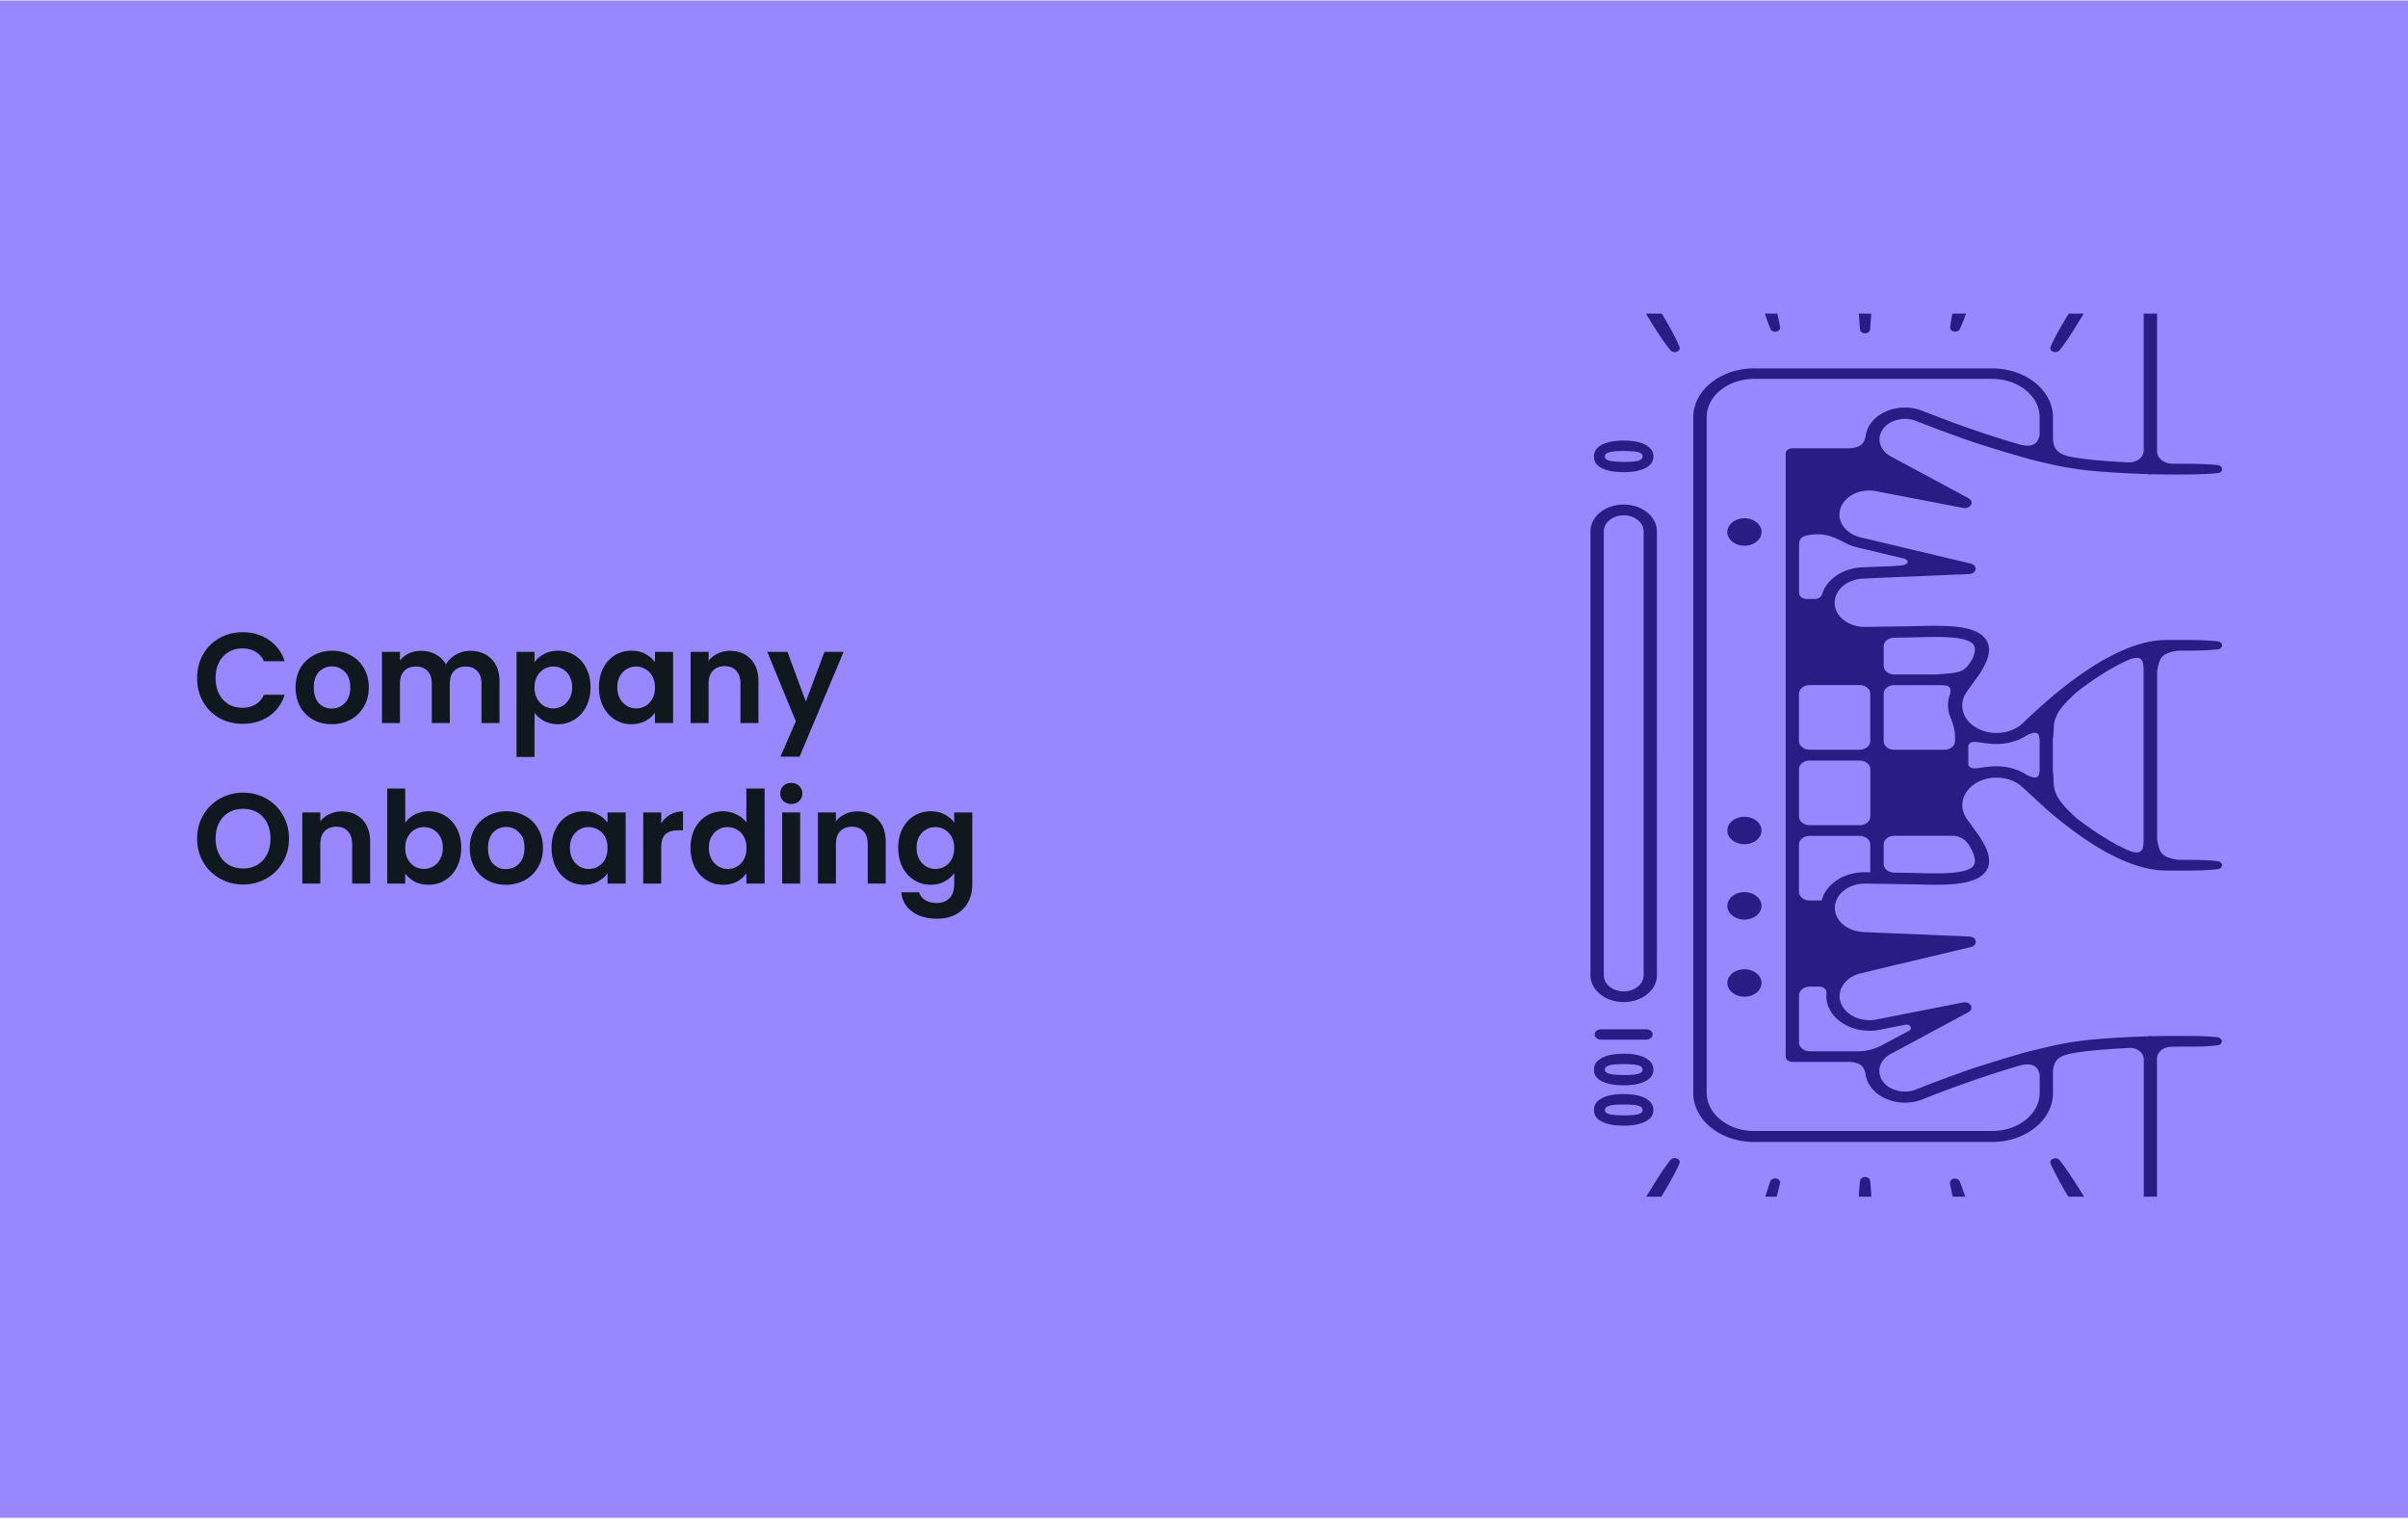 <svg xmlns="http://www.w3.org/2000/svg" width="300" height="190" fill="none"><path fill="#9887FF" d="M0 .066h300v189H0z"/><path fill="#0F171F" d="M24.56 84.466c0-1.098.245-2.08.736-2.944a5.312 5.312 0 0 1 2.032-2.032c.864-.49 1.83-.736 2.896-.736 1.248 0 2.341.32 3.28.96.939.64 1.595 1.526 1.968 2.656h-2.576c-.256-.533-.619-.933-1.088-1.2-.459-.266-.992-.4-1.6-.4a3.31 3.31 0 0 0-1.744.464 3.128 3.128 0 0 0-1.184 1.28c-.277.555-.416 1.206-.416 1.952 0 .736.139 1.387.416 1.952a3.24 3.24 0 0 0 1.184 1.296c.512.3 1.093.448 1.744.448.608 0 1.141-.133 1.6-.4.47-.277.832-.682 1.088-1.216h2.576c-.373 1.142-1.03 2.032-1.968 2.672-.928.63-2.021.944-3.28.944-1.067 0-2.032-.24-2.896-.72a5.463 5.463 0 0 1-2.032-2.032c-.49-.864-.736-1.845-.736-2.944Zm16.761 5.744c-.853 0-1.621-.186-2.304-.56a4.2 4.2 0 0 1-1.616-1.616c-.384-.693-.576-1.493-.576-2.4 0-.906.198-1.706.592-2.4a4.168 4.168 0 0 1 1.648-1.6c.694-.384 1.467-.576 2.32-.576.854 0 1.627.192 2.32.576a4.061 4.061 0 0 1 1.632 1.6c.406.694.608 1.494.608 2.4 0 .907-.208 1.707-.624 2.4a4.251 4.251 0 0 1-1.664 1.616c-.693.374-1.472.56-2.336.56Zm0-1.952c.406 0 .784-.096 1.136-.288a2.19 2.19 0 0 0 .864-.896c.214-.394.32-.874.32-1.44 0-.842-.224-1.488-.672-1.936a2.145 2.145 0 0 0-1.616-.688c-.64 0-1.178.23-1.616.688-.426.448-.64 1.094-.64 1.936 0 .843.208 1.494.624 1.952.427.448.96.672 1.6.672Zm17.275-7.184c1.088 0 1.963.336 2.624 1.008.672.662 1.008 1.59 1.008 2.784v5.2h-2.24V85.17c0-.693-.176-1.22-.528-1.584-.352-.373-.832-.56-1.44-.56s-1.093.187-1.456.56c-.352.363-.528.891-.528 1.584v4.896h-2.24V85.17c0-.693-.176-1.22-.528-1.584-.352-.373-.832-.56-1.44-.56-.618 0-1.109.187-1.472.56-.352.363-.528.891-.528 1.584v4.896h-2.24v-8.864h2.24v1.072a2.997 2.997 0 0 1 1.104-.88c.459-.213.96-.32 1.504-.32.694 0 1.312.15 1.856.448a3.03 3.03 0 0 1 1.264 1.248 3.223 3.223 0 0 1 1.248-1.232 3.62 3.62 0 0 1 1.792-.464Zm7.998 1.408c.288-.405.683-.74 1.184-1.008.512-.277 1.093-.416 1.744-.416a3.836 3.836 0 0 1 3.504 2.16c.363.683.544 1.478.544 2.384 0 .907-.181 1.712-.544 2.416-.352.694-.837 1.232-1.456 1.616a3.755 3.755 0 0 1-2.048.576c-.65 0-1.227-.133-1.728-.4a3.714 3.714 0 0 1-1.2-1.008v5.488h-2.24V81.202h2.24v1.28Zm4.688 3.12c0-.533-.112-.992-.336-1.376a2.189 2.189 0 0 0-.864-.896 2.268 2.268 0 0 0-1.152-.304c-.405 0-.79.107-1.152.32-.352.203-.64.502-.864.896-.213.395-.32.86-.32 1.392 0 .534.107.998.32 1.392.224.395.512.7.864.912.363.203.747.304 1.152.304.416 0 .8-.106 1.152-.32.363-.213.65-.517.864-.912.224-.394.336-.864.336-1.408Zm3.34 0c0-.896.176-1.69.528-2.384.362-.693.848-1.226 1.456-1.6a3.918 3.918 0 0 1 2.064-.56c.661 0 1.237.134 1.728.4.501.267.901.603 1.2 1.008v-1.264h2.256v8.864h-2.256V88.77c-.288.416-.688.763-1.2 1.04-.502.267-1.083.4-1.744.4-.747 0-1.43-.192-2.048-.576-.608-.384-1.094-.922-1.456-1.616-.352-.704-.528-1.509-.528-2.416Zm6.976.032c0-.544-.107-1.008-.32-1.392a2.19 2.19 0 0 0-.864-.896 2.265 2.265 0 0 0-1.168-.32c-.416 0-.8.102-1.152.304-.352.203-.64.502-.864.896-.214.384-.32.843-.32 1.376 0 .534.106 1.003.32 1.408.224.395.512.7.864.912.362.214.746.32 1.152.32.416 0 .805-.1 1.168-.304.362-.213.65-.512.864-.896.213-.394.32-.864.32-1.408Zm9.356-4.56c1.056 0 1.909.336 2.56 1.008.65.662.976 1.59.976 2.784v5.2h-2.24V85.17c0-.704-.177-1.242-.528-1.616-.352-.384-.832-.576-1.44-.576-.62 0-1.11.192-1.472.576-.353.374-.529.912-.529 1.616v4.896h-2.24v-8.864h2.24v1.104a3.037 3.037 0 0 1 1.136-.896 3.52 3.52 0 0 1 1.537-.336Zm14.146.128-5.488 13.056h-2.384l1.92-4.416-3.552-8.64h2.512l2.288 6.192 2.32-6.192h2.384Zm-74.812 28.976a5.783 5.783 0 0 1-2.88-.736 5.508 5.508 0 0 1-2.08-2.032c-.512-.874-.768-1.861-.768-2.96 0-1.088.256-2.064.768-2.928a5.481 5.481 0 0 1 2.08-2.048 5.786 5.786 0 0 1 2.88-.736c1.056 0 2.016.246 2.88.736a5.366 5.366 0 0 1 2.064 2.048c.512.864.768 1.84.768 2.928 0 1.099-.256 2.086-.768 2.96a5.39 5.39 0 0 1-2.064 2.032 5.783 5.783 0 0 1-2.88.736Zm0-2c.672 0 1.264-.149 1.776-.448a3.174 3.174 0 0 0 1.2-1.312c.288-.565.432-1.221.432-1.968 0-.746-.144-1.397-.432-1.952a3.077 3.077 0 0 0-1.2-1.296c-.512-.298-1.104-.448-1.776-.448-.672 0-1.27.15-1.792.448a3.077 3.077 0 0 0-1.2 1.296c-.288.555-.432 1.206-.432 1.952 0 .747.144 1.403.432 1.968a3.174 3.174 0 0 0 1.2 1.312c.523.299 1.12.448 1.792.448Zm12.29-7.104c1.056 0 1.91.336 2.56 1.008.651.662.977 1.59.977 2.784v5.2h-2.24v-4.896c0-.704-.176-1.242-.529-1.616-.351-.384-.831-.576-1.44-.576-.618 0-1.109.192-1.471.576-.352.374-.529.912-.529 1.616v4.896h-2.24v-8.864h2.24v1.104a3.044 3.044 0 0 1 1.136-.896 3.52 3.52 0 0 1 1.536-.336Zm7.907 1.424a3.228 3.228 0 0 1 1.184-1.04c.512-.266 1.093-.4 1.744-.4.757 0 1.44.187 2.048.56.618.374 1.104.907 1.456 1.6.362.683.544 1.478.544 2.384 0 .907-.182 1.712-.544 2.416a3.968 3.968 0 0 1-1.456 1.616 3.755 3.755 0 0 1-2.048.576c-.662 0-1.243-.128-1.744-.384a3.46 3.46 0 0 1-1.184-1.024v1.264h-2.24v-11.84h2.24v4.272Zm4.688 3.104c0-.533-.112-.992-.336-1.376a2.195 2.195 0 0 0-.864-.896 2.275 2.275 0 0 0-2.304.016c-.352.203-.64.502-.864.896-.214.395-.32.859-.32 1.392 0 .534.106.998.32 1.392.224.395.512.699.864.912a2.32 2.32 0 0 0 1.152.304c.416 0 .8-.106 1.152-.32.362-.213.65-.517.864-.912.224-.394.336-.864.336-1.408Zm7.851 4.608c-.853 0-1.621-.186-2.304-.56a4.196 4.196 0 0 1-1.616-1.616c-.384-.693-.576-1.493-.576-2.4 0-.906.198-1.706.592-2.4a4.174 4.174 0 0 1 1.648-1.6c.694-.384 1.467-.576 2.32-.576.854 0 1.627.192 2.32.576a4.068 4.068 0 0 1 1.632 1.6c.406.694.608 1.494.608 2.4 0 .907-.208 1.707-.624 2.4a4.247 4.247 0 0 1-1.664 1.616c-.693.374-1.472.56-2.336.56Zm0-1.952c.406 0 .784-.096 1.136-.288.363-.202.651-.501.864-.896.214-.394.32-.874.32-1.44 0-.842-.224-1.488-.672-1.936a2.147 2.147 0 0 0-1.616-.688c-.64 0-1.178.23-1.616.688-.426.448-.64 1.094-.64 1.936 0 .843.208 1.494.624 1.952.427.448.96.672 1.6.672Zm5.692-2.656c0-.896.175-1.69.528-2.384.362-.693.847-1.226 1.456-1.6a3.92 3.92 0 0 1 2.063-.56c.662 0 1.238.134 1.728.4a3.51 3.51 0 0 1 1.2 1.008v-1.264h2.257v8.864h-2.256v-1.296c-.288.416-.688.763-1.2 1.04-.502.267-1.083.4-1.745.4a3.804 3.804 0 0 1-2.047-.576c-.609-.384-1.094-.922-1.457-1.616-.352-.704-.527-1.509-.527-2.416Zm6.976.032c0-.544-.107-1.008-.32-1.392a2.195 2.195 0 0 0-.865-.896 2.268 2.268 0 0 0-1.168-.32c-.415 0-.8.102-1.151.304a2.34 2.34 0 0 0-.865.896c-.213.384-.32.843-.32 1.376 0 .534.107 1.003.32 1.408.225.395.513.699.865.912.362.214.746.32 1.151.32a2.35 2.35 0 0 0 1.168-.304 2.32 2.32 0 0 0 .864-.896c.214-.394.32-.864.32-1.408Zm6.683-3.056a3.176 3.176 0 0 1 1.12-1.104 3.19 3.19 0 0 1 1.6-.4v2.352h-.592c-.704 0-1.237.166-1.6.496-.352.331-.528.907-.528 1.728v4.416h-2.24v-8.864h2.24v1.376Zm3.653 3.024c0-.896.176-1.69.528-2.384.363-.693.853-1.226 1.472-1.6a3.92 3.92 0 0 1 2.064-.56 3.7 3.7 0 0 1 1.648.384c.523.246.939.576 1.248.992v-4.208h2.272v11.84h-2.272v-1.312c-.277.438-.667.79-1.168 1.056-.501.267-1.083.4-1.744.4-.747 0-1.43-.192-2.048-.576-.619-.384-1.11-.922-1.472-1.616-.352-.704-.528-1.509-.528-2.416Zm6.976.032c0-.544-.107-1.008-.32-1.392a2.195 2.195 0 0 0-.864-.896 2.268 2.268 0 0 0-1.168-.32c-.416 0-.8.102-1.152.304-.352.203-.64.502-.864.896-.213.384-.32.843-.32 1.376 0 .534.107 1.003.32 1.408.224.395.512.699.864.912.363.214.747.32 1.152.32.416 0 .805-.101 1.168-.304.363-.213.65-.512.864-.896.213-.394.32-.864.32-1.408Zm5.58-5.488c-.395 0-.726-.122-.992-.368a1.283 1.283 0 0 1-.384-.944c0-.373.128-.682.384-.928.266-.256.597-.384.992-.384.394 0 .72.128.976.384.266.246.4.555.4.928 0 .374-.134.688-.4.944-.256.246-.582.368-.976.368Zm1.104 1.056v8.864h-2.24v-8.864h2.24Zm7.125-.128c1.056 0 1.909.336 2.56 1.008.651.662.976 1.59.976 2.784v5.2h-2.24v-4.896c0-.704-.176-1.242-.528-1.616-.352-.384-.832-.576-1.44-.576-.619 0-1.109.192-1.472.576-.352.374-.528.912-.528 1.616v4.896h-2.24v-8.864h2.24v1.104a3.044 3.044 0 0 1 1.136-.896 3.518 3.518 0 0 1 1.536-.336Zm9.138-.016c.661 0 1.243.134 1.744.4.501.256.896.592 1.184 1.008v-1.264h2.256v8.928c0 .822-.165 1.552-.496 2.192a3.622 3.622 0 0 1-1.488 1.536c-.661.384-1.461.576-2.4.576-1.259 0-2.293-.293-3.104-.88-.8-.586-1.253-1.386-1.36-2.4h2.224c.117.406.368.726.752.96.395.246.869.368 1.424.368.651 0 1.179-.197 1.584-.592.405-.384.608-.97.608-1.76v-1.376c-.288.416-.688.763-1.2 1.04-.501.278-1.077.416-1.728.416a3.807 3.807 0 0 1-2.048-.576c-.619-.384-1.109-.922-1.472-1.616-.352-.704-.528-1.509-.528-2.416 0-.896.176-1.69.528-2.384.363-.693.848-1.226 1.456-1.6a3.922 3.922 0 0 1 2.064-.56Zm2.928 4.576c0-.544-.107-1.008-.32-1.392a2.191 2.191 0 0 0-.864-.896 2.269 2.269 0 0 0-1.168-.32c-.416 0-.8.102-1.152.304-.352.203-.64.502-.864.896-.213.384-.32.843-.32 1.376 0 .534.107 1.003.32 1.408.224.395.512.699.864.912.363.214.747.32 1.152.32.416 0 .805-.101 1.168-.304a2.32 2.32 0 0 0 .864-.896c.213-.394.32-.864.32-1.408Z"/><g fill="#2A1C85" clip-path="url(#a)"><path d="M232.985 175.402c.292-2.359.224-4.711.254-7.069.023-2.364.015-4.728.023-7.087l-.038-5.883c-.007-.614.614-1.107 1.371-1.107h.015c.756.006 1.505 0 2.262-.012 1.505-.024 3.018-.06 4.524-.181.315-.024.569-.24.562-.517-.008-.259-.27-.463-.592-.487-1.498-.121-2.996-.157-4.494-.175a94.788 94.788 0 0 0-2.262-.012h-.038c-.756 0-1.37-.487-1.37-1.095-.008-1.57-.038-3.14-.217-4.71-.03-.253-.3-.463-.645-.457-.322.006-.576.222-.606.481-.262 2.358-.195 4.71-.225 7.069l-.045 7.092c.008 2.365 0 4.729.023 7.087.029 2.364-.038 4.728.254 7.093.03.252.3.457.644.451.307-.012.562-.229.6-.481Zm14.778-21.152c.262 0 .532.006.801.006.907.006 1.82-.006 2.727-.018.906-.006 1.82-.018 2.726-.048.906-.03 1.82-.066 2.726-.126.323-.024.585-.241.57-.518-.008-.258-.277-.463-.599-.487a81.637 81.637 0 0 0-2.704-.126c-.907-.03-1.821-.043-2.727-.049-.906-.006-1.82-.024-2.726-.012-.412 0-.817 0-1.229.006-.771.006-1.438-.415-1.617-1.016-.465-1.576-.944-3.153-1.566-4.705-.105-.252-.442-.409-.779-.324-.299.072-.472.324-.427.571.375 2.106.981 4.163 1.558 6.232l1.745 6.221 1.813 6.208c.614 2.07 1.168 4.145 2 6.172.105.253.442.41.779.325.299-.072.472-.319.427-.571-.36-2.106-.989-4.163-1.558-6.233l-1.745-6.22-1.236-4.235c-.15-.542.359-1.059 1.041-1.053Zm-49.757 9.252c1.116-1.468 2.052-3.014 2.996-4.548a529.873 529.873 0 0 0 2.329-3.802c.337-.553 1.041-.908 1.813-.902.337 0 .681.006 1.018.006.952.006 1.903-.012 2.854-.018.951-.006 1.903-.024 2.854-.054.951-.03 1.902-.066 2.854-.121.322-.018.584-.24.576-.517-.007-.259-.284-.463-.606-.487-.944-.06-1.88-.09-2.824-.121-.951-.024-1.903-.048-2.854-.054-.951-.006-1.902-.024-2.854-.018h-.142c-.607 0-1.004-.505-.742-.944.45-.752.907-1.51 1.349-2.262.913-1.558 1.887-3.092 2.606-4.723.105-.246-.03-.529-.359-.637a.722.722 0 0 0-.772.21c-1.153 1.456-2.045 3.014-3.003 4.548-.952 1.54-1.895 3.092-2.839 4.638-.929 1.553-1.865 3.099-2.779 4.657-.921 1.552-1.857 3.104-2.606 4.722-.113.241.015.518.329.638.292.108.637.006.802-.211Zm22.56-11.442c.082-.295.157-.59.232-.878.173-.632.337-1.27.495-1.901.157-.632.322-1.27.471-1.901.068-.265-.157-.536-.501-.584-.33-.048-.637.132-.727.385-.202.62-.404 1.233-.599 1.853-.202.626-.397 1.251-.592 1.883l-.719 2.346a.524.524 0 0 0-.09.277v.024c-.112.373-.232.752-.337 1.125l-1.101 3.778c-.359 1.263-.689 2.527-.884 3.82-.037.253.165.499.502.553.315.055.622-.108.719-.349.525-1.221.914-2.472 1.281-3.729l1.064-3.79v-.006c.119-.421.584-.728 1.123-.722h.629c.734.006 1.461-.006 2.187-.018.734-.012 1.461-.03 2.188-.054.734-.031 1.46-.067 2.187-.121.314-.024.569-.24.561-.517-.007-.253-.269-.463-.591-.487-.719-.055-1.446-.085-2.165-.121a132.984 132.984 0 0 0-4.374-.072h-.157c-.51.018-.907-.373-.802-.794Z"/><path d="M266.705 24.627c-1.093 1.48-2.052 3.014-2.996 4.548l-1.43 2.316-1.416 2.316a391.95 391.95 0 0 0-2.786 4.656c-.907 1.558-1.895 3.092-2.607 4.729-.105.24.03.529.36.631a.722.722 0 0 0 .771-.21c1.161-1.456 2.045-3.014 3.004-4.548.569-.915 1.123-1.83 1.685-2.743.404-.668 1.243-1.09 2.165-1.09h2.344c.704 0 1.273.458 1.273 1.023v19.87c0 .855-.891 1.529-1.955 1.474-1.453-.078-2.898-.18-4.336-.312a35.84 35.84 0 0 1-2.966-.421c-.502-.133-.997-.295-1.349-.572-.494-.385-.629-.968-.696-1.516v-2.791c0-3.37-3.401-6.1-7.595-6.1h-29.624c-4.194 0-7.595 2.73-7.595 6.1v84.161c0 3.369 3.401 6.101 7.595 6.101h29.624c4.194 0 7.595-2.732 7.595-6.101v-2.791c.067-.547.209-1.131.696-1.516.367-.289.884-.451 1.401-.583a31.258 31.258 0 0 1 2.914-.403c1.475-.139 2.958-.241 4.449-.319 1.003-.054 1.85.589 1.85 1.395v19.913c0 .589-.592 1.065-1.326 1.065h-2.232c-.966 0-1.85-.452-2.262-1.155l-.502-.855-.981-1.618-1.004-1.612c-.681-1.071-1.385-2.13-2.179-3.152-.173-.223-.54-.313-.847-.169-.269.12-.374.391-.262.626.509 1.131 1.109 2.22 1.73 3.308l.959 1.631.981 1.618a363.181 363.181 0 0 0 2.023 3.212c.337.536.681 1.065 1.041 1.595.352.529.711 1.052 1.086 1.576.165.228.524.319.831.192.285-.12.397-.409.277-.649a44.216 44.216 0 0 0-.861-1.643c-.135-.252-.27-.499-.404-.746-.218-.385.134-.818.659-.818h4.089c.457 0 .832-.301.832-.668v-21.729c0-.8.801-1.456 1.797-1.468.607-.006 1.221-.006 1.835-.006 1.304 0 2.607-.006 3.91-.168.277-.036.51-.217.532-.457.03-.265-.232-.506-.562-.548-1.288-.156-2.584-.162-3.872-.162a122.843 122.843 0 0 0-3.932.024c-.105 0-.203.006-.3.006a1.038 1.038 0 0 0-.24-.03c-.105 0-.209.018-.307.048-2.344.066-4.681.198-7.011.409a36.84 36.84 0 0 0-3.947.577c-.524.103-2.277.506-2.277.506s-1.026.252-1.543.373c-.007 0-.809.216-.809.216s-4.411 1.294-6.561 2.034a161.35 161.35 0 0 0-3.588 1.287c-.592.223-1.183.445-1.775.674l-.884.343-.442.174a4.38 4.38 0 0 1-.359.127c-.472.144-.997.18-1.506.132a3.732 3.732 0 0 1-1.408-.445 2.758 2.758 0 0 1-.989-.921 2.212 2.212 0 0 1-.352-1.179c-.007-.818.532-1.63 1.378-2.093l3.236-1.739 6.487-3.489c.367-.199.509-.626.194-.975-.194-.21-.539-.294-.853-.234h-.008L235 126.752l-1.199.234a4.05 4.05 0 0 1-1.003.085c-.338 0-.667-.055-.989-.133a3.92 3.92 0 0 1-.914-.343 3.333 3.333 0 0 1-1.326-1.191c-.292-.487-.434-1.035-.367-1.57.053-.535.3-1.065.697-1.498.389-.439.936-.788 1.558-.993.075-.024.157-.048.239-.072l.263-.066.591-.144 1.184-.283 2.367-.566 9.46-2.249c.427-.103.719-.482.539-.885-.105-.246-.404-.403-.734-.421h-.008l-11.707-.493-1.46-.066a4.663 4.663 0 0 1-1.169-.193c-.741-.222-1.393-.644-1.827-1.179a2.675 2.675 0 0 1-.48-.872 2.53 2.53 0 0 1-.104-.47 2.457 2.457 0 0 1-.008-.469c.03-.337.112-.643.255-.938.135-.301.352-.572.599-.818.255-.247.547-.458.884-.632a4.69 4.69 0 0 1 1.086-.373c.097-.012.195-.042.292-.048l.292-.03c.202-.006.375-.018.637-.006l1.468.024 2.936.042c.959.006 1.932.042 2.921.06.989.018 1.992.024 3.019-.042a14.468 14.468 0 0 0 1.573-.18c.531-.097 1.078-.235 1.617-.482.135-.054.27-.132.397-.21.135-.073.255-.175.375-.265.12-.09.217-.211.329-.319.098-.114.173-.24.255-.367.285-.517.315-1.059.24-1.522-.008-.12-.045-.228-.068-.343a1.58 1.58 0 0 0-.097-.331l-.112-.318-.135-.307a8.88 8.88 0 0 0-.659-1.161l-.09-.139-.09-.126-.18-.259-.367-.511-.734-1.023-.18-.252c-.06-.085-.104-.145-.149-.223a2.814 2.814 0 0 1-.442-1.408c-.03-.65.179-1.305.591-1.865s1.027-1.022 1.753-1.311c1.446-.602 3.326-.451 4.584.379.082.048.157.102.232.162.075.055.15.109.217.175l.21.186.24.223.974.896.973.897.487.451.502.439a51.245 51.245 0 0 0 4.284 3.315c1.521 1.04 3.124 2.015 4.921 2.797.45.199.914.373 1.386.541.479.163.966.307 1.468.428.509.12 1.026.21 1.566.264.269.024.539.042.816.048l.202.006h.547c1.955-.012 3.91.055 5.865-.168.284-.036.517-.217.539-.457.03-.271-.24-.506-.569-.548-1.626-.18-3.251-.162-4.876-.162-.944-.138-1.94-.367-2.277-1.161-.188-.433-.285-.909-.36-1.384V83.594c.083-.475.172-.95.36-1.384.337-.794 1.333-1.022 2.269-1.16 1.641 0 3.273.005 4.914-.17.284-.03.517-.216.539-.456.03-.271-.24-.506-.577-.542-1.94-.204-3.887-.156-5.827-.162h-.547l-.202.006-.412.012c-.135.006-.27.024-.404.036-.54.048-1.057.15-1.566.265-1.011.24-1.955.583-2.854.974-1.797.788-3.408 1.763-4.921 2.798a51.236 51.236 0 0 0-4.284 3.32 83.708 83.708 0 0 0-1.985 1.769c-.322.3-.644.602-.959.908l-.239.229-.21.186c-.067.067-.142.115-.217.175a1.47 1.47 0 0 1-.232.156c-1.259.83-3.139.987-4.584.38-.727-.295-1.341-.753-1.753-1.312a2.976 2.976 0 0 1-.592-1.865c.015-.325.083-.65.217-.957.06-.156.143-.306.233-.45.045-.079.089-.14.149-.223l.18-.259.734-1.023.367-.511.18-.259.09-.126.09-.144a8.76 8.76 0 0 0 .659-1.156l.135-.306.112-.32.052-.162.038-.168c.022-.114.052-.223.067-.343.075-.47.038-1.01-.247-1.522-.067-.126-.165-.247-.255-.367-.104-.108-.209-.222-.329-.319-.12-.09-.24-.186-.375-.264-.134-.073-.262-.157-.397-.211-.539-.247-1.093-.385-1.625-.481a16.066 16.066 0 0 0-1.573-.18c-1.026-.06-2.03-.055-3.018-.043-.989.018-1.963.054-2.922.06l-2.936.042-1.468.025c-.12 0-.247.005-.337 0-.097-.007-.195-.007-.299-.007l-.293-.036c-.097-.006-.194-.036-.292-.048a4.094 4.094 0 0 1-1.086-.373 4.103 4.103 0 0 1-.891-.625c-.502-.494-.816-1.107-.846-1.745-.06-.638.164-1.281.591-1.817.435-.535 1.079-.956 1.828-1.179a4.638 4.638 0 0 1 1.168-.192l1.461-.067.562-.024c.045.006.082 0 .127-.006l11.018-.463c.449-.018.839-.33.786-.758-.037-.258-.277-.47-.591-.547h-.008l-9.46-2.25-2.367-.566-1.183-.282-.592-.139c-.105-.024-.18-.048-.254-.066-.083-.024-.165-.042-.24-.072a3.966 3.966 0 0 1-.862-.41 3.656 3.656 0 0 1-.696-.583 2.627 2.627 0 0 1-.689-1.498c-.03-.27 0-.541.052-.806a2.95 2.95 0 0 1 .315-.764 3.298 3.298 0 0 1 1.333-1.191c.142-.078.292-.132.442-.199.157-.054.307-.108.472-.144a4.526 4.526 0 0 1 1.992-.042l1.199.235 9.602 1.846h.007c.435.085.914-.12 1.019-.541.068-.259-.09-.517-.359-.668l-6.487-3.489-3.228-1.738c-.846-.464-1.386-1.27-1.378-2.094-.015-.41.127-.818.352-1.185a2.74 2.74 0 0 1 .988-.915 3.8 3.8 0 0 1 3.266-.186l.442.174.884.343c.592.229 1.183.452 1.775.674 1.191.44 2.382.872 3.588 1.288 2.142.74 6.546 2.02 6.546 2.02l.809.223s.008.006.015.006a71.52 71.52 0 0 0 1.543.385l1.303.295s.637.145.967.199c1.288.264 2.614.45 3.947.583 2.329.21 4.666.337 7.003.41.098.03.202.047.315.047.09 0 .165-.012.247-.036.097.006.195.006.292.012 1.311.03 2.629.036 3.932.024a53.077 53.077 0 0 0 1.955-.042 30.79 30.79 0 0 0 1.955-.126c.315-.036.569-.253.547-.535-.015-.241-.262-.44-.569-.47a29.711 29.711 0 0 0-1.933-.126 52.854 52.854 0 0 0-1.955-.036c-.576 0-1.153 0-1.722-.006-1.056-.006-1.918-.698-1.918-1.546V34.565c0-.024.008-.048.008-.066 0-.337-.322-.596-.757-.596h-3.94c-.591 0-.981-.5-.726-.926l.524-.873 1.386-2.328c.929-1.552 1.842-3.11 2.614-4.722.12-.24-.015-.524-.33-.638-.299-.114-.644-.012-.809.21Zm-40.072 98.269c.554 0 .966.36.921.806v.006c-.089.782.113 1.57.532 2.274.435.698 1.101 1.305 1.925 1.726.405.217.854.379 1.318.494a6.41 6.41 0 0 0 1.439.192c.486.018.981-.03 1.438-.126l1.198-.235 2.007-.391c.577-.114.907.499.412.764l-3.265 1.733-.128.072c-.891.481-1.94.74-3.018.74h-5.925c-.749 0-1.356-.488-1.356-1.089v-5.878c0-.601.607-1.088 1.356-1.088h1.146Zm16.928-18.776c.217.042.427.096.629.181.434.174.764.499 1.049.86.374.595.696 1.233.779 1.805.052.312.015.583-.098.788-.112.204-.314.373-.621.511-.308.144-.705.247-1.116.325-.42.078-.877.12-1.334.15-.914.06-1.872.054-2.838.036-.967-.018-1.948-.054-2.937-.06l-1.078-.018c-.734-.012-1.318-.487-1.318-1.077v-2.43c0-.596.599-1.077 1.34-1.077h7.543v.006Zm-11.894 0c.741 0 1.34.481 1.34 1.077v3.459l-.337-.006c-.224-.006-.547 0-.824.012l-.434.042c-.142.018-.285.048-.427.072a6.368 6.368 0 0 0-1.595.548 5.214 5.214 0 0 0-1.296.926 4.333 4.333 0 0 0-.884 1.203 3.81 3.81 0 0 0-.255.716h-1.49c-.742 0-1.341-.481-1.341-1.077v-5.895c0-.596.599-1.077 1.341-1.077h6.202Zm1.348-2.412c0 .595-.599 1.077-1.341 1.077h-6.202c-.741 0-1.341-.482-1.341-1.077v-5.896c0-.595.6-1.077 1.341-1.077h6.202c.742 0 1.341.482 1.341 1.077v5.896Zm22.957-11.858c.322-1.36 1.491-2.454 2.569-3.477.023-.018.03-.036.045-.054a50.085 50.085 0 0 1 2.022-1.492c1.446-.998 2.981-1.925 4.614-2.647.053-.024.105-.042.158-.066.681-.246 1.438-.33 1.595.47.052.252.06.499.082.74v21.482c-.022.241-.03.487-.082.74-.165.8-.921.716-1.61.463a1.674 1.674 0 0 0-.15-.06c-1.641-.722-3.169-1.648-4.614-2.647a44.881 44.881 0 0 1-2.022-1.486c-.015-.018-.03-.042-.053-.06-1.086-1.023-2.254-2.118-2.569-3.477-.172-.74-.075-1.486-.202-2.196v-4.037c.142-.71.045-1.456.217-2.196Zm-1.94 1.83c.045.18.06.354.075.529v3.706c-.015.174-.03.348-.075.529-.172.686-1.004.355-1.543.072-.007 0-.007-.006-.015-.006-1.326-.884-3.146-1.227-4.831-.987-.607.019-1.191.217-1.798.175-.367-.024-.539-.21-.621-.457v-2.359c.082-.246.254-.433.621-.457.615-.042 1.199.163 1.813.18 1.685.235 3.49-.108 4.816-.986.008-.006.015-.006.015-.012.539-.283 1.371-.608 1.543.072Zm-12.156-6.341c.03 0 .052.006.082.006.389.042.816.03.981.385.09.192.068.415.045.62-.172.432-.27.878-.292 1.335-.015.457.052.914.187 1.353.008.03.015.06.03.09.023.049.038.103.06.151l.068.162a8.2 8.2 0 0 1 .479 1.66l.045.338v.878c0 .596-.599 1.077-1.341 1.077h-6.202c-.741 0-1.34-.481-1.34-1.077v-5.896c0-.595.599-1.076 1.34-1.076h5.858v-.006Zm-10.209 0c.741 0 1.34.48 1.34 1.076v5.896c0 .595-.599 1.077-1.34 1.077h-6.202c-.742 0-1.341-.482-1.341-1.077v-5.896c0-.595.599-1.076 1.341-1.076h6.202Zm11.175-5.95c.457.03.906.078 1.326.15.426.073.816.18 1.123.325.307.145.517.313.622.517.112.205.15.476.105.789a3.935 3.935 0 0 1-.33.992c-.022.024-.045.048-.067.084-.42.686-.832 1.306-1.828 1.498-.854.169-1.783.205-2.666.271h-5.109c-.741 0-1.34-.481-1.34-1.077v-2.43c0-.59.584-1.065 1.318-1.077l1.071-.018c.989-.006 1.977-.042 2.936-.06.959-.018 1.918-.024 2.839.036ZM226.91 66.563c1.034.108 1.865.481 2.802.975.142.078.292.144.442.216.029.012.059.03.089.042.023.012.045.018.068.03.165.073.329.145.502.199.112.042.224.066.337.102.112.03.239.066.329.085l.592.138 1.183.283 2.367.565 1.671.397c.382.217.621.511-.008.746-.352.132-.831.102-1.213.157-.023.005-.038.005-.06.011l-2.434.097-1.461.054a6.733 6.733 0 0 0-1.693.27c-1.086.325-2.037.933-2.674 1.715a3.972 3.972 0 0 0-.741 1.372c-.105.349-.487.601-.937.601h-.966c-.532 0-.966-.349-.966-.776v-5.324c.022-.367-.045-.74.06-1.113.195-.698 1.041-.746 1.812-.842h.899Zm13.438-5.498h-.008v-.006l.008.006Zm11.624-5.613c-.067-.012-.142-.03-.209-.042a118.836 118.836 0 0 1-5.611-1.775 143.02 143.02 0 0 1-3.542-1.263c-.585-.223-1.169-.44-1.753-.668l-.876-.343-.435-.168a5.624 5.624 0 0 0-.532-.187 6.021 6.021 0 0 0-2.344-.204 5.666 5.666 0 0 0-2.187.691 4.398 4.398 0 0 0-1.543 1.426 3.476 3.476 0 0 0-.524 1.474c-.098.427-.255.86-.712 1.125-.367.217-.861.289-1.318.325h-7.093a.942.942 0 0 0-.585.192.607.607 0 0 0-.239.47v75.102c0 .18.09.348.239.469.15.12.36.192.585.192h7.093c.464.036.951.109 1.318.325.457.271.614.698.712 1.131.052.511.232 1.017.524 1.468a4.35 4.35 0 0 0 1.543 1.432 5.761 5.761 0 0 0 2.187.692 6.03 6.03 0 0 0 2.884-.391l.434-.175.876-.343 1.753-.668c1.176-.433 2.352-.86 3.543-1.269 1.85-.632 3.715-1.233 5.595-1.775.075-.018.15-.036.225-.048 1.385-.264 1.91.301 2.134 1.209v2.262c0 2.629-2.659 4.765-5.932 4.765h-29.623c-3.273 0-5.932-2.142-5.932-4.765V51.957c0-2.63 2.666-4.765 5.932-4.765h29.616c3.273 0 5.932 2.142 5.932 4.765v2.262c-.217.932-.742 1.498-2.135 1.233Zm-45.983 82.814c0-.608-.322-1.095-.973-1.45-.652-.355-1.558-.535-2.734-.535-1.161 0-2.06.174-2.719.523-.659.349-.981.842-.981 1.474 0 .619.329 1.101.988 1.438.66.336 1.573.499 2.749.499 1.131 0 2.023-.175 2.682-.517.659-.337.988-.819.988-1.432Zm-5.527.505c-.352-.102-.525-.271-.525-.505 0-.241.18-.415.532-.524.352-.108.936-.162 1.745-.162.967 0 1.611.054 1.94.162.322.109.487.283.487.518 0 .24-.165.409-.502.517-.337.102-.898.156-1.707.156-.967-.006-1.618-.06-1.97-.162Zm5.527-5.534c0-.608-.322-1.089-.973-1.444-.652-.355-1.558-.536-2.734-.536-1.161 0-2.06.175-2.719.524-.659.349-.981.842-.981 1.468 0 .625.329 1.1.988 1.437.66.331 1.573.5 2.749.5 1.131 0 2.023-.175 2.682-.518.659-.337.988-.818.988-1.431Zm-5.527.505c-.352-.102-.525-.271-.525-.505 0-.241.18-.416.532-.524.352-.108.936-.162 1.745-.162.967 0 1.611.054 1.94.162.322.108.487.283.487.518 0 .24-.165.415-.502.517-.337.102-.898.156-1.707.156-.967 0-1.618-.054-1.97-.162Zm4.637-5.529h-5.625c-.442 0-.801.289-.801.644 0 .355.359.643.801.643h5.625c.442 0 .794-.288.794-.643.008-.355-.352-.644-.794-.644Zm1.326-62.035c0-1.835-1.858-3.327-4.142-3.327-2.285 0-4.135 1.492-4.135 3.327v55.315c0 1.835 1.858 3.327 4.135 3.327 2.284 0 4.142-1.492 4.142-3.327V66.178Zm-4.135 57.313c-1.363 0-2.479-.891-2.479-1.992V66.184c0-1.095 1.108-1.992 2.479-1.992 1.363 0 2.479.897 2.479 1.992v55.315c0 1.095-1.116 1.992-2.479 1.992Z"/><path d="M215.203 122.444c0 .944.952 1.709 2.127 1.709 1.175 0 2.127-.765 2.127-1.709 0-.943-.952-1.708-2.127-1.708-1.175 0-2.127.765-2.127 1.708Zm0-9.607c0 .944.952 1.708 2.127 1.708 1.175 0 2.127-.764 2.127-1.708s-.952-1.709-2.127-1.709c-1.175 0-2.127.765-2.127 1.709Zm0-9.385c0 .943.952 1.708 2.127 1.708 1.175 0 2.127-.765 2.127-1.708 0-.944-.952-1.709-2.127-1.709-1.175 0-2.127.765-2.127 1.709Zm0-37.184c0 .944.952 1.709 2.127 1.709 1.175 0 2.127-.765 2.127-1.709 0-.944-.952-1.708-2.127-1.708-1.175 0-2.127.764-2.127 1.708Zm-9.214-9.402c0-.608-.322-1.095-.973-1.45-.652-.355-1.558-.536-2.734-.536-1.161 0-2.06.175-2.719.524-.659.349-.981.842-.981 1.474 0 .62.329 1.1.988 1.437.66.337 1.573.5 2.749.5 1.131 0 2.023-.175 2.682-.518.659-.336.988-.818.988-1.431Zm-5.527.505c-.352-.102-.525-.27-.525-.505 0-.241.18-.416.532-.524.352-.108.936-.162 1.745-.162.967 0 1.611.054 1.94.162.322.108.487.283.487.518 0 .24-.165.409-.502.517-.337.102-.898.156-1.707.156-.967-.006-1.618-.06-1.97-.162Zm2.847-24.389c0-.006-.008-.006-.008-.006-.696-1.118-1.408-2.238-2.247-3.302-.172-.223-.539-.307-.846-.169-.262.12-.367.391-.262.62.524 1.179 1.175 2.31 1.835 3.441a323.485 323.485 0 0 0 1.999 3.399l1.019 1.69 1.041 1.685c.697 1.125 1.416 2.232 2.277 3.29.173.211.532.301.839.163.262-.12.375-.385.277-.614-.502-1.19-1.146-2.328-1.805-3.453l-1.004-1.696-1.018-1.69c-.015-.019-.023-.037-.038-.055-.292-.47.135-1.016.787-1.016h.015c.951.006 1.902-.013 2.854-.019.951-.006 1.902-.024 2.853-.054.952-.03 1.903-.066 2.854-.12.322-.018.584-.24.577-.517-.008-.26-.285-.464-.607-.488-.944-.06-1.88-.09-2.824-.12-.951-.024-1.902-.048-2.853-.054-.952-.006-1.903-.024-2.854-.018-.345 0-.689 0-1.041.006-.764-.006-1.468-.355-1.82-.903Zm28.424-3.747a64.39 64.39 0 0 0-.157 2.941c-.037.987-.067 1.974-.075 2.96-.007.987.015 1.973.045 2.966.015.493.038.987.075 1.48.03.493.067.986.112 1.48.023.258.3.469.644.457.323-.006.577-.223.607-.481.045-.488.083-.975.113-1.456.03-.493.052-.987.074-1.48.023-.584.038-1.161.045-1.745.008-.607.622-1.094 1.386-1.094h.015c.757.006 1.506 0 2.262-.013 1.506-.024 3.019-.06 4.524-.18.315-.024.569-.24.562-.517-.008-.26-.27-.464-.592-.488-1.498-.12-2.996-.156-4.494-.174a94.732 94.732 0 0 0-2.262-.012h-.06c-.749 0-1.363-.475-1.386-1.077l-.022-.62a78.158 78.158 0 0 0-.157-2.966c-.023-.264-.3-.48-.644-.469-.345 0-.592.223-.615.488Zm-13.167 5.564c.307 1.035.599 2.07.929 3.098.157.517.337 1.029.509 1.54.172.511.36 1.023.562 1.534.097.253.427.41.756.337.315-.066.502-.325.45-.584a28.628 28.628 0 0 0-.33-1.552 54.106 54.106 0 0 0-.382-1.564c-.127-.5-.262-.992-.397-1.486-.127-.445.3-.866.869-.866h.008c.734.006 1.46-.006 2.187-.018.734-.012 1.46-.03 2.187-.054.734-.036 1.46-.066 2.187-.12.315-.025.569-.241.562-.518-.008-.252-.27-.463-.592-.487-.719-.054-1.446-.084-2.165-.12a131.616 131.616 0 0 0-4.374-.073h-.015c-.869 0-1.625-.48-1.82-1.16l-1.243-4.434-1.813-6.203c-.599-2.07-1.221-4.139-1.992-6.172-.098-.253-.427-.41-.757-.337-.314.066-.502.331-.449.584.412 2.093.973 4.163 1.565 6.226l1.745 6.22 1.813 6.209Zm28.148-1.786v-.006c.375-1.342.734-2.677 1.094-4.02.359-1.34.704-2.682.944-4.048.045-.252-.165-.505-.502-.56-.315-.047-.622.115-.719.362-.525 1.3-.952 2.623-1.348 3.952-.405 1.33-.809 2.665-1.199 4a195.944 195.944 0 0 0-1.131 4.013c-.374 1.336-.734 2.677-.899 4.055-.03.253.18.5.525.547.299.042.591-.108.696-.337.599-1.293.996-2.616 1.386-3.946.022-.078.045-.156.075-.24.269-.89 1.258-1.516 2.404-1.516h.539c.907.006 1.82-.006 2.727-.013.906-.006 1.82-.018 2.726-.048.906-.03 1.82-.066 2.727-.126.322-.024.584-.24.569-.517-.008-.26-.277-.464-.599-.488a81.639 81.639 0 0 0-2.704-.126c-.907-.03-1.82-.042-2.727-.048-.906-.006-1.82-.024-2.726-.018-.33 0-.659 0-.989.006-.577-.012-.989-.433-.869-.878Z"/></g><defs><clipPath id="a"><path fill="#fff" d="M182 39.066h109.669v110H182z"/></clipPath></defs></svg>
